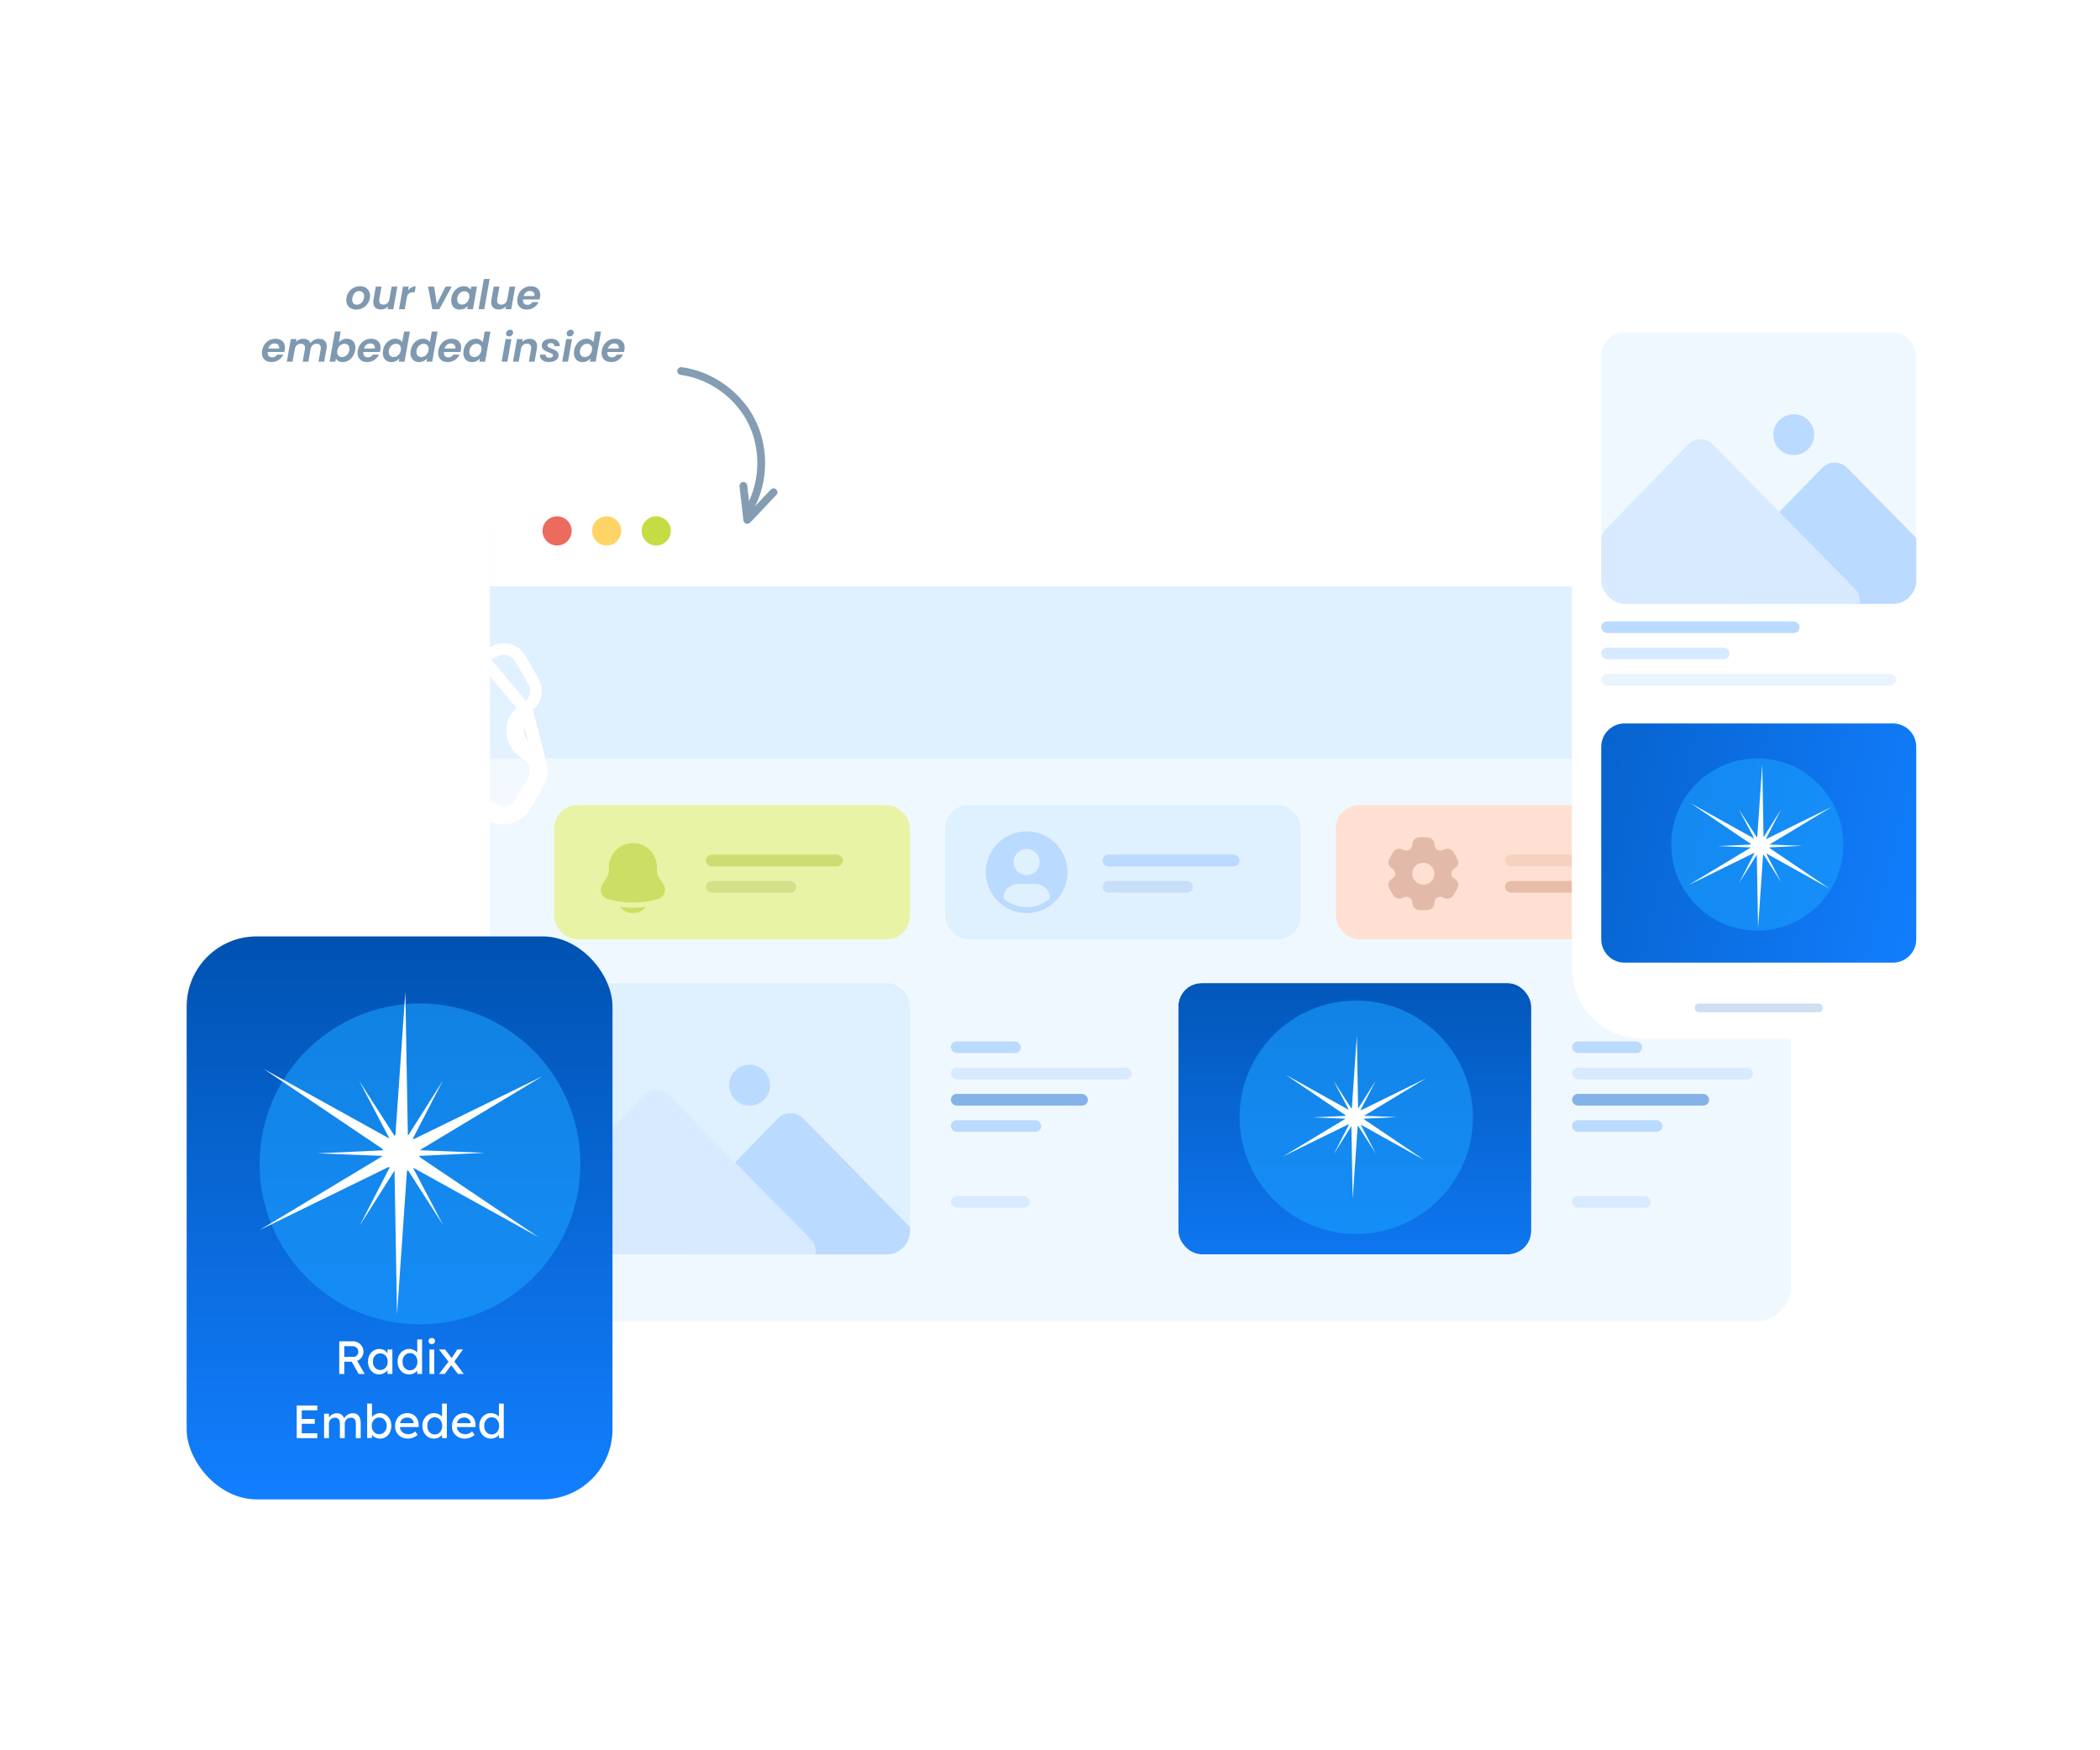 <svg width="720" height="600" viewBox="0 0 720 600" fill="none" xmlns="http://www.w3.org/2000/svg">
<g filter="url(#filter0_d_775_5048)">
<rect x="168" y="163" width="446" height="286" rx="12" fill="#F0F8FF"/>
</g>
<g clip-path="url(#clip0_775_5048)">
<path d="M186 331C186 326.582 189.582 323 194 323H361C365.418 323 369 326.582 369 331V448C369 452.418 365.418 456 361 456H194C189.582 456 186 452.418 186 448V331Z" fill="#DFF0FF"/>
<path d="M266.725 383.401L238.531 412.424C237.542 413.442 236.946 414.777 236.849 416.192L235.442 436.587C235.203 440.055 237.952 443 241.428 443H319.674C324.997 443 327.684 436.584 323.95 432.791L275.304 383.373C272.943 380.974 269.07 380.986 266.725 383.401Z" fill="#BADAFF"/>
<path d="M220.725 375.401L192.531 404.424C191.542 405.442 190.946 406.777 190.849 408.192L189.442 428.587C189.203 432.055 191.952 435 195.428 435H273.674C278.997 435 281.684 428.584 277.95 424.791L229.304 375.373C226.943 372.974 223.07 372.986 220.725 375.401Z" fill="#D8EAFF"/>
<circle cx="257" cy="372" r="7" fill="#BADAFF"/>
</g>
<g clip-path="url(#clip1_775_5048)">
<g filter="url(#filter1_d_775_5048)">
<path d="M399 347C399 333.745 409.745 323 423 323H558C571.255 323 582 333.745 582 347V432C582 445.255 571.255 456 558 456H423C409.745 456 399 445.255 399 432V347Z" fill="url(#paint0_linear_775_5048)"/>
</g>
<g opacity="0.6" filter="url(#filter2_f_775_5048)">
<circle cx="465" cy="383" r="40" fill="#1A9FFF"/>
</g>
<g clip-path="url(#clip2_775_5048)">
<path d="M467.859 382.39L488.985 369.624L466.82 380.505C466.694 380.548 466.561 380.563 466.429 380.548C466.297 380.534 466.17 380.49 466.057 380.42C465.943 380.351 465.847 380.257 465.774 380.145C465.701 380.034 465.654 379.908 465.635 379.776L465.206 355L463.501 379.72C463.477 379.851 463.424 379.976 463.345 380.084C463.267 380.192 463.166 380.281 463.049 380.345C462.932 380.409 462.803 380.446 462.67 380.454C462.537 380.461 462.404 380.439 462.281 380.389L440.701 368.378L461.166 382.217C461.267 382.305 461.347 382.413 461.4 382.535C461.454 382.657 461.48 382.789 461.477 382.922C461.473 383.055 461.44 383.186 461.381 383.305C461.321 383.424 461.236 383.528 461.131 383.61L439.985 396.376L462.15 385.495C462.275 385.451 462.409 385.435 462.541 385.45C462.674 385.464 462.801 385.508 462.915 385.577C463.028 385.647 463.125 385.741 463.197 385.853C463.27 385.965 463.317 386.092 463.335 386.224L463.769 411L465.468 386.28C465.494 386.149 465.547 386.025 465.626 385.918C465.704 385.81 465.806 385.722 465.922 385.658C466.039 385.595 466.168 385.558 466.301 385.551C466.433 385.544 466.566 385.566 466.689 385.616L488.269 397.627L467.803 383.783C467.703 383.694 467.624 383.585 467.572 383.462C467.519 383.339 467.495 383.206 467.5 383.073C467.505 382.939 467.54 382.809 467.602 382.69C467.664 382.572 467.752 382.469 467.859 382.39Z" fill="white"/>
<path d="M466.179 383.55L478.954 382.957L466.179 382.45C466.111 382.44 466.045 382.414 465.988 382.375C465.931 382.336 465.883 382.284 465.848 382.224C465.813 382.163 465.792 382.096 465.787 382.027C465.781 381.957 465.791 381.887 465.816 381.822L471.692 370.415L464.858 381.27C464.815 381.324 464.76 381.368 464.697 381.397C464.635 381.427 464.567 381.443 464.497 381.443C464.428 381.443 464.36 381.427 464.298 381.397C464.235 381.368 464.18 381.324 464.137 381.27L457.212 370.45L463.158 381.822C463.182 381.887 463.192 381.956 463.186 382.025C463.181 382.094 463.16 382.161 463.126 382.221C463.092 382.28 463.045 382.332 462.989 382.372C462.932 382.412 462.868 382.438 462.8 382.45L450.026 383.048L462.805 383.555C462.874 383.566 462.938 383.592 462.995 383.632C463.052 383.671 463.099 383.723 463.133 383.783C463.168 383.843 463.188 383.91 463.193 383.98C463.199 384.049 463.188 384.118 463.163 384.183L457.313 395.596L464.147 384.74C464.191 384.687 464.246 384.644 464.308 384.615C464.371 384.585 464.439 384.57 464.508 384.57C464.576 384.57 464.644 384.585 464.707 384.615C464.769 384.644 464.824 384.687 464.868 384.74L471.767 395.56L465.821 384.188C465.795 384.123 465.785 384.052 465.789 383.982C465.794 383.912 465.814 383.844 465.849 383.783C465.883 383.722 465.93 383.669 465.988 383.629C466.045 383.588 466.11 383.561 466.179 383.55Z" fill="white"/>
</g>
</g>
<path d="M168 175C168 168.373 173.373 163 180 163H603C609.627 163 615 168.373 615 175V201H168V175Z" fill="white"/>
<rect x="324" y="276" width="122" height="46" rx="8" fill="#DFF0FF"/>
<path d="M362.749 307.932C364.185 306.204 365.184 304.156 365.661 301.96C366.138 299.765 366.079 297.487 365.49 295.319C364.9 293.151 363.797 291.156 362.274 289.505C360.75 287.853 358.852 286.593 356.738 285.83C354.625 285.068 352.359 284.826 350.132 285.124C347.905 285.422 345.783 286.253 343.945 287.545C342.107 288.837 340.607 290.553 339.572 292.547C338.537 294.541 337.998 296.755 338 299.002C338.001 302.268 339.152 305.43 341.251 307.932L341.231 307.949C341.301 308.033 341.381 308.105 341.453 308.188C341.543 308.291 341.64 308.388 341.733 308.488C342.013 308.792 342.301 309.084 342.603 309.358C342.695 309.442 342.79 309.52 342.883 309.6C343.203 309.876 343.532 310.138 343.873 310.382C343.917 310.412 343.957 310.451 344.001 310.482V310.47C346.343 312.118 349.137 313.003 352.001 313.003C354.865 313.003 357.659 312.118 360.001 310.47V310.482C360.045 310.451 360.084 310.412 360.129 310.382C360.469 310.137 360.799 309.876 361.119 309.6C361.212 309.52 361.307 309.441 361.399 309.358C361.701 309.083 361.989 308.792 362.269 308.488C362.362 308.388 362.458 308.291 362.549 308.188C362.62 308.105 362.701 308.033 362.771 307.948L362.749 307.932ZM352 291.002C352.89 291.002 353.76 291.266 354.5 291.761C355.24 292.255 355.817 292.958 356.157 293.78C356.498 294.602 356.587 295.507 356.414 296.38C356.24 297.253 355.811 298.055 355.182 298.684C354.553 299.314 353.751 299.742 352.878 299.916C352.005 300.089 351.1 300 350.278 299.66C349.456 299.319 348.753 298.742 348.258 298.002C347.764 297.262 347.5 296.392 347.5 295.502C347.5 294.309 347.974 293.164 348.818 292.32C349.662 291.476 350.807 291.002 352 291.002ZM344.007 307.932C344.024 306.619 344.558 305.366 345.492 304.443C346.427 303.521 347.687 303.003 349 303.002H355C356.313 303.003 357.573 303.521 358.508 304.443C359.442 305.366 359.976 306.619 359.993 307.932C357.8 309.909 354.952 311.002 352 311.002C349.048 311.002 346.2 309.909 344.007 307.932Z" fill="#BADAFF"/>
<rect x="378" y="302" width="31" height="4" rx="2" fill="#C8DEF9"/>
<rect x="378" y="293" width="47" height="4" rx="2" fill="#BADAFF"/>
<rect x="458" y="276" width="122" height="46" rx="8" fill="#FFE0D2"/>
<rect x="516" y="302" width="31" height="4" rx="2" fill="#E7BDAA"/>
<rect x="516" y="293" width="47" height="4" rx="2" fill="#F5D1C0"/>
<path fill-rule="evenodd" clip-rule="evenodd" d="M490.247 287.19C489.78 287 489.186 287 488 287C486.814 287 486.222 287 485.753 287.19C485.131 287.443 484.636 287.93 484.376 288.544C484.257 288.822 484.212 289.149 484.193 289.622C484.185 289.966 484.088 290.301 483.912 290.597C483.736 290.893 483.487 291.14 483.188 291.314C482.883 291.481 482.54 291.57 482.192 291.572C481.843 291.574 481.5 291.488 481.193 291.324C480.766 291.101 480.457 290.979 480.151 290.939C479.482 290.852 478.806 291.03 478.269 291.434C477.867 291.736 477.57 292.241 476.978 293.25C476.384 294.259 476.089 294.762 476.022 295.256C475.933 295.914 476.115 296.579 476.527 297.105C476.714 297.345 476.978 297.546 477.386 297.799C477.989 298.17 478.375 298.802 478.375 299.5C478.375 300.198 477.989 300.83 477.387 301.2C476.978 301.454 476.714 301.655 476.526 301.895C476.323 302.155 476.173 302.452 476.087 302.769C476 303.087 475.978 303.418 476.022 303.744C476.089 304.236 476.384 304.741 476.978 305.75C477.572 306.759 477.867 307.262 478.269 307.566C478.805 307.97 479.482 308.148 480.151 308.061C480.457 308.021 480.766 307.899 481.193 307.676C481.5 307.511 481.843 307.426 482.192 307.428C482.541 307.429 482.884 307.518 483.189 307.686C483.803 308.036 484.166 308.68 484.193 309.378C484.212 309.853 484.257 310.177 484.376 310.456C484.634 311.069 485.129 311.556 485.753 311.81C486.22 312 486.814 312 488 312C489.186 312 489.78 312 490.247 311.81C490.869 311.557 491.365 311.07 491.624 310.456C491.743 310.177 491.788 309.853 491.807 309.378C491.832 308.68 492.197 308.035 492.813 307.686C493.117 307.519 493.46 307.43 493.809 307.428C494.157 307.426 494.501 307.512 494.807 307.676C495.234 307.899 495.543 308.021 495.849 308.061C496.519 308.149 497.196 307.97 497.731 307.566C498.133 307.264 498.43 306.759 499.022 305.75C499.616 304.741 499.911 304.238 499.978 303.744C500.022 303.418 499.999 303.087 499.913 302.769C499.826 302.452 499.676 302.155 499.473 301.895C499.286 301.655 499.022 301.454 498.614 301.201C498.012 300.83 497.625 300.198 497.625 299.5C497.625 298.802 498.012 298.17 498.613 297.8C499.022 297.546 499.286 297.345 499.474 297.105C499.678 296.845 499.827 296.548 499.913 296.231C500 295.913 500.022 295.582 499.978 295.256C499.911 294.764 499.616 294.259 499.022 293.25C498.428 292.241 498.133 291.737 497.731 291.434C497.194 291.03 496.518 290.852 495.849 290.939C495.543 290.979 495.234 291.101 494.807 291.324C494.5 291.489 494.157 291.574 493.808 291.572C493.459 291.571 493.116 291.482 492.811 291.314C492.512 291.14 492.263 290.893 492.088 290.597C491.912 290.301 491.815 289.966 491.807 289.622C491.788 289.148 491.743 288.822 491.624 288.544C491.496 288.24 491.308 287.964 491.072 287.731C490.835 287.499 490.555 287.315 490.247 287.19ZM488 303.25C490.109 303.25 491.818 301.571 491.818 299.5C491.818 297.429 490.108 295.75 488 295.75C485.891 295.75 484.182 297.429 484.182 299.5C484.182 301.571 485.892 303.25 488 303.25Z" fill="#E3BAA9"/>
<rect x="190" y="276" width="122" height="46" rx="8" fill="#E8F3A5"/>
<rect x="242" y="302" width="31" height="4" rx="2" fill="#D5E18A"/>
<rect x="242" y="293" width="47" height="4" rx="2" fill="#CEDD73"/>
<path d="M212.541 310.89C213.073 311.551 213.751 312.084 214.523 312.449C215.296 312.815 216.143 313.003 217 313C217.857 313.003 218.704 312.815 219.477 312.449C220.249 312.084 220.927 311.551 221.459 310.89C218.5 311.284 215.5 311.284 212.541 310.89ZM225.25 297.4V298.245C225.25 299.259 225.543 300.25 226.096 301.094L227.45 303.161C228.686 305.05 227.742 307.617 225.592 308.213C219.975 309.776 214.025 309.776 208.408 308.213C206.258 307.617 205.314 305.05 206.55 303.161L207.904 301.094C208.459 300.243 208.753 299.254 208.751 298.245V297.4C208.751 292.761 212.445 289 217 289C221.555 289 225.25 292.761 225.25 297.4Z" fill="#CDDE64"/>
<circle cx="191" cy="182" r="5" fill="#ED6A5E"/>
<circle cx="208" cy="182" r="5" fill="#FFD466"/>
<circle cx="225" cy="182" r="5" fill="#C6DB44"/>
<rect x="168" y="201" width="438" height="59" fill="#DFF0FF"/>
<g filter="url(#filter3_d_775_5048)">
<path fill-rule="evenodd" clip-rule="evenodd" d="M576.381 95.5C574.781 92.14 571.391 90 567.67 90H560.308C548.54 90 539 99.54 539 111.308V328C539 341.255 549.745 352 563 352H643C656.255 352 667 341.255 667 328V111.921C667 99.814 657.186 90 645.079 90H637.33C633.609 90 630.219 92.14 628.619 95.5C627.019 98.86 623.63 101 619.908 101H585.092C581.37 101 577.981 98.86 576.381 95.5Z" fill="white"/>
</g>
<g filter="url(#filter4_d_775_5048)">
<path fill-rule="evenodd" clip-rule="evenodd" d="M576.381 95.5C574.781 92.14 571.391 90 567.67 90H560.308C548.54 90 539 99.54 539 111.308V328C539 341.255 549.745 352 563 352H643C656.255 352 667 341.255 667 328V111.921C667 99.814 657.186 90 645.079 90H637.33C633.609 90 630.219 92.14 628.619 95.5C627.019 98.86 623.63 101 619.908 101H585.092C581.37 101 577.981 98.86 576.381 95.5Z" fill="white"/>
</g>
<g filter="url(#filter5_d_775_5048)">
<rect x="64" y="321" width="146" height="193" rx="24" fill="url(#paint1_linear_775_5048)"/>
</g>
<g opacity="0.6" filter="url(#filter6_f_775_5048)">
<circle cx="144" cy="399" r="55" fill="#1A9FFF"/>
</g>
<g clip-path="url(#clip3_775_5048)">
<path d="M144.24 394.07L186.13 368.87L142.18 390.35C141.931 390.435 141.666 390.464 141.405 390.435C141.143 390.406 140.891 390.32 140.667 390.182C140.442 390.045 140.251 389.859 140.107 389.639C139.962 389.42 139.868 389.171 139.83 388.91L138.98 340L135.6 388.8C135.551 389.059 135.446 389.304 135.291 389.518C135.135 389.731 134.935 389.908 134.703 390.034C134.472 390.16 134.215 390.233 133.951 390.248C133.688 390.263 133.425 390.219 133.18 390.12L90.39 366.41L130.97 393.73C131.169 393.902 131.328 394.116 131.434 394.357C131.54 394.597 131.592 394.859 131.585 395.122C131.578 395.385 131.514 395.643 131.395 395.878C131.277 396.113 131.108 396.318 130.9 396.48L88.97 421.68L132.92 400.2C133.169 400.113 133.434 400.083 133.697 400.111C133.959 400.139 134.212 400.225 134.437 400.363C134.661 400.501 134.853 400.687 134.997 400.908C135.141 401.129 135.235 401.379 135.27 401.64L136.13 450.55L139.5 401.75C139.55 401.492 139.657 401.248 139.813 401.035C139.968 400.823 140.169 400.648 140.4 400.523C140.632 400.397 140.888 400.325 141.151 400.311C141.414 400.296 141.677 400.341 141.92 400.44L184.71 424.15L144.13 396.82C143.932 396.646 143.775 396.43 143.671 396.187C143.567 395.945 143.518 395.682 143.529 395.419C143.54 395.155 143.609 394.897 143.732 394.664C143.855 394.431 144.029 394.228 144.24 394.07Z" fill="white"/>
<path d="M140.91 396.36L166.24 395.19L140.91 394.19C140.774 394.169 140.644 394.118 140.531 394.041C140.417 393.963 140.322 393.861 140.253 393.742C140.184 393.623 140.142 393.49 140.131 393.353C140.12 393.216 140.14 393.078 140.19 392.95L151.84 370.43L138.29 391.86C138.204 391.966 138.095 392.052 137.971 392.111C137.847 392.17 137.712 392.201 137.575 392.201C137.438 392.201 137.303 392.17 137.179 392.111C137.055 392.052 136.946 391.966 136.86 391.86L123.13 370.5L134.92 392.95C134.967 393.078 134.986 393.214 134.975 393.35C134.964 393.486 134.923 393.618 134.855 393.736C134.788 393.855 134.695 393.957 134.583 394.035C134.472 394.113 134.344 394.166 134.21 394.19L108.88 395.37L134.22 396.37C134.355 396.392 134.484 396.444 134.596 396.522C134.709 396.6 134.802 396.702 134.87 396.821C134.938 396.94 134.979 397.072 134.989 397.209C135 397.345 134.979 397.482 134.93 397.61L123.33 420.14L136.88 398.71C136.967 398.605 137.076 398.521 137.2 398.463C137.324 398.405 137.458 398.375 137.595 398.375C137.731 398.375 137.866 398.405 137.99 398.463C138.113 398.521 138.223 398.605 138.31 398.71L151.99 420.07L140.2 397.62C140.149 397.491 140.127 397.352 140.136 397.214C140.146 397.076 140.186 396.941 140.254 396.82C140.322 396.7 140.416 396.596 140.53 396.516C140.643 396.436 140.773 396.383 140.91 396.36Z" fill="white"/>
</g>
<path d="M116.31 471V459.8H121.078C121.718 459.8 122.305 459.96 122.838 460.28C123.382 460.589 123.814 461.016 124.134 461.56C124.454 462.093 124.614 462.696 124.614 463.368C124.614 463.976 124.454 464.541 124.134 465.064C123.814 465.587 123.388 466.008 122.854 466.328C122.321 466.637 121.729 466.792 121.078 466.792H118.038V471H116.31ZM122.966 471L120.118 465.944L121.894 465.544L125.062 471.016L122.966 471ZM118.038 465.128H121.238C121.548 465.128 121.825 465.053 122.07 464.904C122.316 464.744 122.508 464.531 122.646 464.264C122.785 463.987 122.854 463.683 122.854 463.352C122.854 462.979 122.764 462.653 122.582 462.376C122.412 462.088 122.166 461.864 121.846 461.704C121.537 461.544 121.185 461.464 120.79 461.464H118.038V465.128ZM129.939 471.16C129.245 471.16 128.611 470.968 128.035 470.584C127.469 470.2 127.016 469.677 126.675 469.016C126.333 468.355 126.163 467.608 126.163 466.776C126.163 465.933 126.333 465.187 126.675 464.536C127.027 463.875 127.496 463.357 128.083 462.984C128.68 462.611 129.347 462.424 130.083 462.424C130.52 462.424 130.92 462.488 131.283 462.616C131.645 462.744 131.96 462.925 132.227 463.16C132.504 463.384 132.728 463.645 132.899 463.944C133.08 464.243 133.192 464.563 133.235 464.904L132.867 464.776V462.6H134.531V471H132.867V469L133.251 468.888C133.187 469.176 133.053 469.459 132.851 469.736C132.659 470.003 132.408 470.243 132.099 470.456C131.8 470.669 131.464 470.84 131.091 470.968C130.728 471.096 130.344 471.16 129.939 471.16ZM130.371 469.64C130.872 469.64 131.315 469.517 131.699 469.272C132.083 469.027 132.381 468.691 132.595 468.264C132.819 467.827 132.931 467.331 132.931 466.776C132.931 466.232 132.819 465.747 132.595 465.32C132.381 464.893 132.083 464.557 131.699 464.312C131.315 464.067 130.872 463.944 130.371 463.944C129.88 463.944 129.443 464.067 129.059 464.312C128.685 464.557 128.387 464.893 128.163 465.32C127.949 465.747 127.843 466.232 127.843 466.776C127.843 467.331 127.949 467.827 128.163 468.264C128.387 468.691 128.685 469.027 129.059 469.272C129.443 469.517 129.88 469.64 130.371 469.64ZM140.336 471.16C139.568 471.16 138.88 470.973 138.272 470.6C137.674 470.216 137.2 469.699 136.848 469.048C136.496 468.387 136.32 467.635 136.32 466.792C136.32 465.949 136.49 465.203 136.832 464.552C137.184 463.891 137.658 463.373 138.256 463C138.853 462.616 139.53 462.424 140.288 462.424C140.704 462.424 141.104 462.493 141.488 462.632C141.882 462.76 142.234 462.941 142.544 463.176C142.853 463.4 143.093 463.651 143.264 463.928C143.445 464.195 143.536 464.467 143.536 464.744L143.056 464.776V459.16H144.704V471H143.056V469H143.376C143.376 469.256 143.29 469.512 143.12 469.768C142.949 470.013 142.72 470.243 142.432 470.456C142.154 470.669 141.829 470.84 141.456 470.968C141.093 471.096 140.72 471.16 140.336 471.16ZM140.56 469.736C141.061 469.736 141.504 469.608 141.888 469.352C142.272 469.096 142.57 468.749 142.784 468.312C143.008 467.864 143.12 467.357 143.12 466.792C143.12 466.227 143.008 465.725 142.784 465.288C142.57 464.84 142.272 464.488 141.888 464.232C141.504 463.976 141.061 463.848 140.56 463.848C140.058 463.848 139.616 463.976 139.232 464.232C138.848 464.488 138.544 464.84 138.32 465.288C138.106 465.725 138 466.227 138 466.792C138 467.357 138.106 467.864 138.32 468.312C138.544 468.749 138.848 469.096 139.232 469.352C139.616 469.608 140.058 469.736 140.56 469.736ZM147.244 471V462.6H148.892V471H147.244ZM148.044 460.744C147.692 460.744 147.42 460.653 147.228 460.472C147.036 460.291 146.94 460.035 146.94 459.704C146.94 459.395 147.036 459.144 147.228 458.952C147.431 458.76 147.703 458.664 148.044 458.664C148.396 458.664 148.668 458.755 148.86 458.936C149.052 459.117 149.148 459.373 149.148 459.704C149.148 460.013 149.047 460.264 148.844 460.456C148.652 460.648 148.386 460.744 148.044 460.744ZM157.009 471L154.289 467.464L154.049 467.16L150.513 462.6H152.593L155.265 466.088L155.537 466.44L159.025 471H157.009ZM150.529 471L153.841 466.68L154.817 467.848L152.481 471H150.529ZM155.633 466.936L154.721 465.784L156.785 462.6H158.737L155.633 466.936ZM101.732 493V481.8H108.788V483.464H103.46V491.336H108.788V493H101.732ZM102.516 488.088V486.424H107.908V488.088H102.516ZM111.112 493V484.6H112.776V486.392L112.472 486.584C112.558 486.307 112.691 486.04 112.872 485.784C113.064 485.528 113.294 485.304 113.56 485.112C113.838 484.909 114.131 484.749 114.44 484.632C114.76 484.515 115.086 484.456 115.416 484.456C115.896 484.456 116.318 484.536 116.68 484.696C117.043 484.856 117.342 485.096 117.576 485.416C117.811 485.736 117.982 486.136 118.088 486.616L117.832 486.552L117.944 486.28C118.062 486.035 118.222 485.805 118.424 485.592C118.638 485.368 118.878 485.171 119.144 485C119.411 484.829 119.694 484.696 119.992 484.6C120.291 484.504 120.584 484.456 120.872 484.456C121.502 484.456 122.019 484.584 122.424 484.84C122.84 485.096 123.15 485.485 123.352 486.008C123.566 486.531 123.672 487.181 123.672 487.96V493H122.008V488.056C122.008 487.576 121.944 487.187 121.816 486.888C121.699 486.579 121.518 486.349 121.272 486.2C121.027 486.051 120.712 485.976 120.328 485.976C120.03 485.976 119.747 486.029 119.48 486.136C119.224 486.232 119 486.371 118.808 486.552C118.616 486.733 118.467 486.947 118.36 487.192C118.254 487.427 118.2 487.688 118.2 487.976V493H116.536V488.024C116.536 487.587 116.472 487.219 116.344 486.92C116.216 486.611 116.03 486.376 115.784 486.216C115.539 486.056 115.24 485.976 114.888 485.976C114.59 485.976 114.312 486.029 114.056 486.136C113.8 486.232 113.576 486.371 113.384 486.552C113.192 486.723 113.043 486.931 112.936 487.176C112.83 487.411 112.776 487.667 112.776 487.944V493H111.112ZM130.295 493.16C129.932 493.16 129.569 493.101 129.207 492.984C128.855 492.867 128.529 492.712 128.231 492.52C127.943 492.317 127.697 492.099 127.495 491.864C127.303 491.619 127.175 491.373 127.111 491.128L127.527 490.904V492.952H125.879V481.16H127.527V486.52L127.271 486.376C127.324 486.131 127.441 485.896 127.623 485.672C127.804 485.437 128.033 485.229 128.311 485.048C128.599 484.856 128.908 484.707 129.239 484.6C129.569 484.483 129.905 484.424 130.247 484.424C131.004 484.424 131.676 484.611 132.263 484.984C132.849 485.357 133.313 485.875 133.655 486.536C133.996 487.187 134.167 487.933 134.167 488.776C134.167 489.619 133.996 490.371 133.655 491.032C133.324 491.693 132.865 492.216 132.279 492.6C131.692 492.973 131.031 493.16 130.295 493.16ZM130.023 491.656C130.513 491.656 130.951 491.533 131.335 491.288C131.719 491.032 132.023 490.691 132.247 490.264C132.471 489.827 132.583 489.331 132.583 488.776C132.583 488.232 132.471 487.747 132.247 487.32C132.033 486.883 131.735 486.541 131.351 486.296C130.967 486.051 130.524 485.928 130.023 485.928C129.521 485.928 129.079 486.051 128.695 486.296C128.311 486.541 128.007 486.883 127.783 487.32C127.559 487.747 127.447 488.232 127.447 488.776C127.447 489.331 127.559 489.827 127.783 490.264C128.007 490.691 128.311 491.032 128.695 491.288C129.079 491.533 129.521 491.656 130.023 491.656ZM139.877 493.16C139.013 493.16 138.245 492.979 137.573 492.616C136.911 492.243 136.389 491.736 136.005 491.096C135.631 490.456 135.445 489.72 135.445 488.888C135.445 488.227 135.551 487.624 135.765 487.08C135.978 486.536 136.271 486.067 136.645 485.672C137.029 485.267 137.482 484.957 138.005 484.744C138.538 484.52 139.114 484.408 139.733 484.408C140.277 484.408 140.783 484.515 141.253 484.728C141.722 484.931 142.127 485.213 142.469 485.576C142.821 485.939 143.087 486.371 143.269 486.872C143.461 487.363 143.551 487.901 143.541 488.488L143.525 489.192H136.661L136.293 487.88H142.101L141.861 488.152V487.768C141.829 487.416 141.711 487.101 141.509 486.824C141.306 486.547 141.05 486.328 140.741 486.168C140.431 486.008 140.095 485.928 139.733 485.928C139.157 485.928 138.671 486.04 138.277 486.264C137.882 486.477 137.583 486.797 137.381 487.224C137.178 487.64 137.077 488.157 137.077 488.776C137.077 489.363 137.199 489.875 137.445 490.312C137.69 490.739 138.037 491.069 138.485 491.304C138.933 491.539 139.45 491.656 140.037 491.656C140.453 491.656 140.837 491.587 141.189 491.448C141.551 491.309 141.941 491.059 142.357 490.696L143.189 491.864C142.933 492.12 142.618 492.344 142.245 492.536C141.882 492.728 141.493 492.883 141.077 493C140.671 493.107 140.271 493.16 139.877 493.16ZM148.836 493.16C148.068 493.16 147.38 492.973 146.772 492.6C146.174 492.216 145.7 491.699 145.348 491.048C144.996 490.387 144.82 489.635 144.82 488.792C144.82 487.949 144.99 487.203 145.332 486.552C145.684 485.891 146.158 485.373 146.756 485C147.353 484.616 148.03 484.424 148.788 484.424C149.204 484.424 149.604 484.493 149.988 484.632C150.382 484.76 150.734 484.941 151.044 485.176C151.353 485.4 151.593 485.651 151.764 485.928C151.945 486.195 152.036 486.467 152.036 486.744L151.556 486.776V481.16H153.204V493H151.556V491H151.876C151.876 491.256 151.79 491.512 151.62 491.768C151.449 492.013 151.22 492.243 150.932 492.456C150.654 492.669 150.329 492.84 149.956 492.968C149.593 493.096 149.22 493.16 148.836 493.16ZM149.06 491.736C149.561 491.736 150.004 491.608 150.388 491.352C150.772 491.096 151.07 490.749 151.284 490.312C151.508 489.864 151.62 489.357 151.62 488.792C151.62 488.227 151.508 487.725 151.284 487.288C151.07 486.84 150.772 486.488 150.388 486.232C150.004 485.976 149.561 485.848 149.06 485.848C148.558 485.848 148.116 485.976 147.732 486.232C147.348 486.488 147.044 486.84 146.82 487.288C146.606 487.725 146.5 488.227 146.5 488.792C146.5 489.357 146.606 489.864 146.82 490.312C147.044 490.749 147.348 491.096 147.732 491.352C148.116 491.608 148.558 491.736 149.06 491.736ZM159.392 493.16C158.528 493.16 157.76 492.979 157.088 492.616C156.427 492.243 155.904 491.736 155.52 491.096C155.147 490.456 154.96 489.72 154.96 488.888C154.96 488.227 155.067 487.624 155.28 487.08C155.494 486.536 155.787 486.067 156.16 485.672C156.544 485.267 156.998 484.957 157.52 484.744C158.054 484.52 158.63 484.408 159.248 484.408C159.792 484.408 160.299 484.515 160.768 484.728C161.238 484.931 161.643 485.213 161.984 485.576C162.336 485.939 162.603 486.371 162.784 486.872C162.976 487.363 163.067 487.901 163.056 488.488L163.04 489.192H156.176L155.808 487.88H161.616L161.376 488.152V487.768C161.344 487.416 161.227 487.101 161.024 486.824C160.822 486.547 160.566 486.328 160.256 486.168C159.947 486.008 159.611 485.928 159.248 485.928C158.672 485.928 158.187 486.04 157.792 486.264C157.398 486.477 157.099 486.797 156.896 487.224C156.694 487.64 156.592 488.157 156.592 488.776C156.592 489.363 156.715 489.875 156.96 490.312C157.206 490.739 157.552 491.069 158 491.304C158.448 491.539 158.966 491.656 159.552 491.656C159.968 491.656 160.352 491.587 160.704 491.448C161.067 491.309 161.456 491.059 161.872 490.696L162.704 491.864C162.448 492.12 162.134 492.344 161.76 492.536C161.398 492.728 161.008 492.883 160.592 493C160.187 493.107 159.787 493.16 159.392 493.16ZM168.351 493.16C167.583 493.16 166.895 492.973 166.287 492.6C165.69 492.216 165.215 491.699 164.863 491.048C164.511 490.387 164.335 489.635 164.335 488.792C164.335 487.949 164.506 487.203 164.847 486.552C165.199 485.891 165.674 485.373 166.271 485C166.869 484.616 167.546 484.424 168.303 484.424C168.719 484.424 169.119 484.493 169.503 484.632C169.898 484.76 170.25 484.941 170.559 485.176C170.869 485.4 171.109 485.651 171.279 485.928C171.461 486.195 171.551 486.467 171.551 486.744L171.071 486.776V481.16H172.719V493H171.071V491H171.391C171.391 491.256 171.306 491.512 171.135 491.768C170.965 492.013 170.735 492.243 170.447 492.456C170.17 492.669 169.845 492.84 169.471 492.968C169.109 493.096 168.735 493.16 168.351 493.16ZM168.575 491.736C169.077 491.736 169.519 491.608 169.903 491.352C170.287 491.096 170.586 490.749 170.799 490.312C171.023 489.864 171.135 489.357 171.135 488.792C171.135 488.227 171.023 487.725 170.799 487.288C170.586 486.84 170.287 486.488 169.903 486.232C169.519 485.976 169.077 485.848 168.575 485.848C168.074 485.848 167.631 485.976 167.247 486.232C166.863 486.488 166.559 486.84 166.335 487.288C166.122 487.725 166.015 488.227 166.015 488.792C166.015 489.357 166.122 489.864 166.335 490.312C166.559 490.749 166.863 491.096 167.247 491.352C167.631 491.608 168.074 491.736 168.575 491.736Z" fill="white"/>
<g clip-path="url(#clip4_775_5048)">
<path d="M549 110C549 105.582 552.582 102 557 102H649C653.418 102 657 105.582 657 110V199C657 203.418 653.418 207 649 207H557C552.582 207 549 203.418 549 199V110Z" fill="#F0F8FF"/>
<path d="M624.725 160.401L596.531 189.424C595.542 190.442 594.946 191.777 594.849 193.192L593.442 213.587C593.203 217.055 595.952 220 599.428 220H677.674C682.997 220 685.684 213.584 681.95 209.791L633.304 160.373C630.943 157.974 627.07 157.986 624.725 160.401Z" fill="#BADAFF"/>
<path d="M578.725 152.401L550.531 181.424C549.542 182.442 548.946 183.777 548.849 185.192L547.442 205.587C547.203 209.055 549.952 212 553.428 212H631.674C636.997 212 639.684 205.584 635.95 201.791L587.304 152.373C584.943 149.974 581.07 149.986 578.725 152.401Z" fill="#D8EAFF"/>
<circle cx="615" cy="149" r="7" fill="#BADAFF"/>
</g>
<path d="M549 256C549 251.582 552.582 248 557 248H649C653.418 248 657 251.582 657 256V322C657 326.418 653.418 330 649 330H557C552.582 330 549 326.418 549 322V256Z" fill="url(#paint2_linear_775_5048)"/>
<g opacity="0.6" filter="url(#filter7_f_775_5048)">
<circle cx="602.5" cy="289.5" r="29.5" fill="#1A9FFF"/>
</g>
<g clip-path="url(#clip5_775_5048)">
<path d="M606.859 289.39L627.985 276.624L605.82 287.505C605.695 287.548 605.561 287.563 605.429 287.548C605.297 287.534 605.17 287.49 605.057 287.42C604.944 287.351 604.847 287.257 604.775 287.145C604.702 287.034 604.654 286.908 604.635 286.776L604.207 262L602.502 286.72C602.477 286.851 602.424 286.976 602.346 287.084C602.268 287.192 602.166 287.281 602.05 287.345C601.933 287.409 601.803 287.446 601.67 287.454C601.538 287.461 601.405 287.439 601.281 287.389L579.701 275.378L600.167 289.217C600.267 289.305 600.347 289.413 600.401 289.535C600.454 289.657 600.48 289.789 600.477 289.922C600.474 290.055 600.441 290.186 600.381 290.305C600.321 290.424 600.236 290.528 600.132 290.61L578.985 303.376L601.15 292.495C601.276 292.451 601.41 292.435 601.542 292.45C601.674 292.464 601.802 292.508 601.915 292.577C602.028 292.647 602.125 292.741 602.198 292.853C602.27 292.965 602.318 293.092 602.336 293.224L602.769 318L604.469 293.28C604.494 293.149 604.548 293.025 604.626 292.918C604.705 292.81 604.806 292.722 604.923 292.658C605.04 292.595 605.169 292.558 605.301 292.551C605.434 292.544 605.566 292.566 605.689 292.616L627.269 304.627L606.804 290.783C606.704 290.694 606.625 290.585 606.572 290.462C606.52 290.339 606.495 290.206 606.501 290.073C606.506 289.939 606.541 289.809 606.603 289.69C606.665 289.572 606.753 289.469 606.859 289.39Z" fill="white"/>
<path d="M605.18 290.55L617.954 289.957L605.18 289.45C605.111 289.44 605.046 289.414 604.989 289.375C604.931 289.336 604.883 289.284 604.848 289.224C604.814 289.163 604.793 289.096 604.787 289.027C604.782 288.957 604.792 288.887 604.817 288.822L610.692 277.415L603.859 288.27C603.815 288.324 603.76 288.368 603.698 288.397C603.635 288.427 603.567 288.443 603.498 288.443C603.429 288.443 603.361 288.427 603.298 288.397C603.236 288.368 603.181 288.324 603.137 288.27L596.213 277.45L602.159 288.822C602.183 288.887 602.192 288.956 602.187 289.025C602.181 289.094 602.161 289.161 602.126 289.221C602.092 289.28 602.045 289.332 601.989 289.372C601.933 289.412 601.869 289.438 601.801 289.45L589.026 290.048L601.806 290.555C601.874 290.566 601.939 290.592 601.996 290.632C602.052 290.671 602.1 290.723 602.134 290.783C602.168 290.843 602.189 290.91 602.194 290.98C602.199 291.049 602.189 291.118 602.164 291.183L596.314 302.596L603.147 291.74C603.191 291.687 603.247 291.644 603.309 291.615C603.371 291.585 603.439 291.57 603.508 291.57C603.577 291.57 603.645 291.585 603.707 291.615C603.769 291.644 603.825 291.687 603.869 291.74L610.768 302.56L604.822 291.188C604.796 291.123 604.785 291.052 604.79 290.982C604.795 290.912 604.815 290.844 604.849 290.783C604.883 290.722 604.931 290.669 604.988 290.629C605.045 290.588 605.111 290.561 605.18 290.55Z" fill="white"/>
</g>
<rect x="549" y="213" width="68" height="4" rx="2" fill="#BADAFF"/>
<rect x="549" y="231" width="101" height="4" rx="2" fill="#EAF4FF"/>
<rect x="549" y="222" width="44" height="4" rx="2" fill="#D8EAFF"/>
<rect x="326" y="384" width="31" height="4" rx="2" fill="#BADAFF"/>
<rect x="326" y="357" width="24" height="4" rx="2" fill="#BADAFF"/>
<rect x="326" y="375" width="47" height="4" rx="2" fill="#85B3E8"/>
<rect x="326" y="410" width="27" height="4" rx="2" fill="#D8EAFF"/>
<rect x="326" y="366" width="62" height="4" rx="2" fill="#D8EAFF"/>
<rect x="539" y="384" width="31" height="4" rx="2" fill="#BADAFF"/>
<rect x="539" y="357" width="24" height="4" rx="2" fill="#BADAFF"/>
<rect x="539" y="375" width="47" height="4" rx="2" fill="#85B3E8"/>
<rect x="539" y="410" width="27" height="4" rx="2" fill="#D8EAFF"/>
<rect x="539" y="366" width="62" height="4" rx="2" fill="#D8EAFF"/>
<rect x="581" y="344" width="44" height="3" rx="1.5" fill="#CFDFF1"/>
<g filter="url(#filter8_b_775_5048)">
<path d="M152.222 207.415C150.616 206.75 148.577 206.75 144.5 206.75C140.422 206.75 138.384 206.75 136.778 207.415C135.716 207.855 134.75 208.5 133.937 209.313C133.124 210.126 132.48 211.091 132.04 212.153C131.637 213.129 131.475 214.271 131.414 215.929C131.387 217.127 131.055 218.3 130.451 219.335C129.846 220.37 128.988 221.235 127.958 221.848C126.912 222.435 125.734 222.745 124.535 222.752C123.335 222.758 122.154 222.459 121.102 221.883C119.632 221.104 118.569 220.676 117.515 220.536C115.215 220.233 112.889 220.856 111.049 222.268C109.675 223.331 108.651 225.094 106.612 228.625C104.574 232.156 103.55 233.919 103.327 235.647C103.176 236.786 103.252 237.944 103.549 239.055C103.846 240.165 104.36 241.206 105.059 242.118C105.707 242.958 106.612 243.662 108.017 244.546C110.086 245.845 111.416 248.059 111.416 250.5C111.416 252.941 110.086 255.155 108.017 256.45C106.612 257.338 105.702 258.043 105.059 258.883C104.36 259.794 103.846 260.835 103.549 261.945C103.252 263.056 103.176 264.214 103.327 265.353C103.554 267.077 104.574 268.844 106.608 272.375C108.651 275.906 109.67 277.669 111.049 278.732C111.96 279.431 113.001 279.945 114.111 280.242C115.222 280.539 116.38 280.615 117.519 280.464C118.569 280.324 119.632 279.896 121.102 279.117C122.154 278.541 123.335 278.242 124.535 278.248C125.734 278.255 126.912 278.565 127.958 279.152C130.071 280.377 131.327 282.63 131.414 285.071C131.475 286.734 131.633 287.871 132.04 288.847C132.48 289.909 133.124 290.874 133.937 291.687C134.75 292.5 135.716 293.145 136.778 293.585C138.384 294.25 140.422 294.25 144.5 294.25C148.577 294.25 150.616 294.25 152.222 293.585C153.284 293.145 154.249 292.5 155.062 291.687C155.875 290.874 156.52 289.909 156.96 288.847C157.362 287.871 157.524 286.734 157.585 285.071C157.673 282.63 158.929 280.373 161.042 279.152C162.088 278.565 163.266 278.255 164.465 278.248C165.664 278.242 166.845 278.541 167.897 279.117C169.367 279.896 170.43 280.324 171.48 280.464C172.62 280.615 173.778 280.539 174.888 280.242C175.998 279.945 177.039 279.431 177.951 278.732C179.329 277.673 180.349 275.906 182.387 272.375C184.426 268.844 185.45 267.081 185.673 265.353C185.823 264.214 185.748 263.056 185.45 261.945C185.153 260.835 184.64 259.794 183.94 258.883C183.293 258.043 182.387 257.338 180.983 256.454C179.958 255.831 179.108 254.958 178.514 253.917C177.919 252.875 177.599 251.699 177.584 250.5C177.584 248.059 178.914 245.845 180.983 244.55C182.387 243.662 183.297 242.958 183.94 242.118C184.64 241.206 185.153 240.165 185.45 239.055C185.748 237.944 185.823 236.786 185.673 235.647C185.445 233.923 184.426 232.156 182.392 228.625C180.349 225.094 179.329 223.331 177.951 222.268C177.039 221.569 175.998 221.055 174.888 220.758C173.778 220.461 172.62 220.385 171.48 220.536C170.43 220.676 169.367 221.104 167.893 221.883C166.841 222.458 165.661 222.756 164.463 222.75C163.264 222.744 162.087 222.434 161.042 221.848C160.011 221.235 159.153 220.37 158.549 219.335C157.944 218.3 157.613 217.127 157.585 215.929C157.524 214.266 157.367 213.129 156.96 212.153C156.52 211.091 155.875 210.126 155.062 209.313C154.249 208.5 153.284 207.855 152.222 207.415Z" fill="url(#paint3_linear_775_5048)" fill-opacity="0.6"/>
<path d="M151.457 209.263L151.456 209.263C150.938 209.048 150.27 208.905 149.152 208.828C148.015 208.751 146.566 208.75 144.5 208.75C142.434 208.75 140.984 208.751 139.848 208.828C138.729 208.905 138.061 209.048 137.543 209.263L137.543 209.263C136.723 209.602 135.979 210.1 135.352 210.727C134.725 211.354 134.228 212.098 133.888 212.916C133.625 213.554 133.473 214.404 133.413 215.989C133.376 217.522 132.951 219.02 132.178 220.343C131.402 221.672 130.302 222.781 128.98 223.567L128.958 223.58L128.936 223.593C127.594 224.345 126.083 224.744 124.545 224.752C123.011 224.759 121.501 224.378 120.155 223.645C118.75 222.901 117.944 222.61 117.253 222.518C115.48 222.286 113.688 222.765 112.269 223.852C111.823 224.198 111.364 224.709 110.739 225.637C110.104 226.583 109.377 227.837 108.344 229.625L108.339 229.634C107.308 231.42 106.585 232.672 106.084 233.693C105.591 234.699 105.382 235.348 105.31 235.903L105.309 235.908C105.193 236.788 105.252 237.681 105.481 238.537C105.71 239.393 106.106 240.195 106.645 240.898C107.07 241.449 107.728 242.001 109.08 242.852L151.457 209.263ZM151.457 209.263C152.276 209.602 153.021 210.1 153.648 210.727C154.275 211.354 154.773 212.099 155.112 212.918L155.114 212.923C155.377 213.554 155.527 214.393 155.586 215.99C155.624 217.522 156.049 219.02 156.822 220.343L158.549 219.335L156.822 220.343C157.597 221.672 158.697 222.781 160.019 223.567L160.042 223.58L160.064 223.593C161.405 224.344 162.915 224.742 164.453 224.75C165.985 224.758 167.493 224.378 168.839 223.645C170.25 222.901 171.056 222.61 171.743 222.518C172.622 222.403 173.515 222.461 174.371 222.69C175.226 222.919 176.029 223.314 176.732 223.853C177.178 224.199 177.637 224.708 178.262 225.637C178.898 226.583 179.625 227.837 180.659 229.625C181.69 231.413 182.413 232.669 182.913 233.693C183.406 234.7 183.617 235.351 183.69 235.908C183.806 236.788 183.748 237.681 183.518 238.537C183.289 239.394 182.893 240.197 182.354 240.9L182.352 240.902C181.935 241.447 181.278 241.997 179.918 242.857M151.457 209.263L179.918 242.857M185.45 261.945C185.153 260.835 184.64 259.794 183.94 258.883C183.293 258.043 182.387 257.338 180.983 256.454C179.958 255.831 179.108 254.958 178.514 253.917C177.919 252.875 177.599 251.699 177.584 250.5C177.584 248.059 178.914 245.845 180.983 244.55L185.45 261.945ZM185.45 261.945C185.748 263.056 185.823 264.214 185.673 265.353C185.451 267.069 184.441 268.819 182.431 272.299L182.387 272.375L182.377 272.392C180.345 275.911 179.327 277.675 177.951 278.732C177.039 279.431 175.998 279.945 174.888 280.242C173.778 280.539 172.62 280.615 171.48 280.464C170.43 280.324 169.367 279.896 167.897 279.117C166.845 278.541 165.664 278.242 164.465 278.248C163.266 278.255 162.088 278.565 161.042 279.152C158.929 280.373 157.673 282.63 157.585 285.071M185.45 261.945L179.918 242.857M179.918 242.857C177.317 244.486 175.584 247.313 175.584 250.5V250.513L175.584 250.526C175.603 252.064 176.014 253.572 176.777 254.908C177.537 256.239 178.621 257.356 179.93 258.155C181.276 259.002 181.931 259.553 182.355 260.102C182.894 260.805 183.289 261.607 183.518 262.463C183.748 263.319 183.806 264.212 183.69 265.092L183.689 265.097C183.618 265.652 183.409 266.301 182.915 267.307C182.414 268.329 181.691 269.581 180.66 271.366L180.655 271.375C179.622 273.164 178.896 274.419 178.261 275.365C177.636 276.297 177.177 276.804 176.733 277.146C176.029 277.685 175.227 278.081 174.371 278.31C173.514 278.539 172.621 278.598 171.742 278.482C171.055 278.389 170.249 278.099 168.844 277.355C167.498 276.621 165.988 276.241 164.455 276.248C162.916 276.256 161.405 276.655 160.064 277.407L160.052 277.414L160.041 277.42C157.283 279.013 155.697 281.928 155.587 285L157.585 285.071M157.585 285.071C157.524 286.734 157.362 287.871 156.96 288.847M157.585 285.071L155.587 284.998C155.528 286.594 155.375 287.443 155.112 288.083M156.96 288.847L155.112 288.082C155.112 288.082 155.112 288.082 155.112 288.083M156.96 288.847C156.52 289.909 155.875 290.874 155.062 291.687C154.249 292.5 153.284 293.145 152.222 293.585L156.96 288.847ZM155.112 288.083C154.772 288.902 154.275 289.646 153.648 290.273C153.021 290.9 152.276 291.398 151.457 291.737L151.456 291.737C150.938 291.952 150.27 292.095 149.152 292.172C148.015 292.249 146.566 292.25 144.5 292.25C142.434 292.25 140.984 292.249 139.848 292.172C138.729 292.095 138.061 291.952 137.543 291.737L137.543 291.737C136.723 291.398 135.979 290.9 135.352 290.273C134.724 289.646 134.227 288.901 133.888 288.082L133.886 288.077C133.622 287.444 133.472 286.603 133.413 284.999M155.112 288.083L133.413 284.999M133.413 284.999C133.302 281.925 131.715 279.018 128.961 277.422L128.948 277.414L128.936 277.407C127.594 276.655 126.083 276.256 124.545 276.248C123.012 276.241 121.501 276.621 120.155 277.355C118.75 278.099 117.945 278.389 117.258 278.482C116.379 278.598 115.485 278.539 114.629 278.31C113.773 278.081 112.971 277.686 112.269 277.147C111.822 276.802 111.363 276.293 110.737 275.363C110.101 274.417 109.375 273.163 108.34 271.375C107.309 269.587 106.587 268.331 106.086 267.307C105.593 266.3 105.383 265.649 105.309 265.092L133.413 284.999ZM106.647 260.098L106.646 260.1C106.106 260.803 105.71 261.606 105.481 262.463C105.252 263.319 105.193 264.212 105.309 265.091L106.647 260.098ZM106.647 260.098C107.065 259.553 107.722 259.003 109.082 258.143C111.682 256.513 113.416 253.686 113.416 250.5C113.416 247.312 111.681 244.486 109.082 242.853L106.647 260.098Z" stroke="url(#paint4_linear_775_5048)" stroke-width="4"/>
</g>
<g filter="url(#filter9_b_775_5048)">
<path d="M144.5 263.625C151.748 263.625 157.625 257.749 157.625 250.5C157.625 243.251 151.748 237.375 144.5 237.375C137.251 237.375 131.375 243.251 131.375 250.5C131.375 257.749 137.251 263.625 144.5 263.625Z" fill="url(#paint5_linear_775_5048)" fill-opacity="0.6"/>
<path d="M155.625 250.5C155.625 256.644 150.644 261.625 144.5 261.625C138.355 261.625 133.375 256.644 133.375 250.5C133.375 244.356 138.355 239.375 144.5 239.375C150.644 239.375 155.625 244.356 155.625 250.5Z" stroke="url(#paint6_linear_775_5048)" stroke-width="4"/>
</g>
<path d="M122.084 106.126C121.421 106.126 120.833 105.991 120.32 105.72C119.816 105.449 119.424 105.067 119.144 104.572C118.864 104.077 118.724 103.508 118.724 102.864C118.724 101.987 118.929 101.189 119.34 100.47C119.76 99.742 120.329 99.168 121.048 98.748C121.776 98.328 122.583 98.118 123.47 98.118C124.133 98.118 124.721 98.258 125.234 98.538C125.757 98.809 126.158 99.191 126.438 99.686C126.727 100.181 126.872 100.75 126.872 101.394C126.872 102.281 126.662 103.083 126.242 103.802C125.822 104.521 125.243 105.09 124.506 105.51C123.778 105.921 122.971 106.126 122.084 106.126ZM122.35 104.446C122.817 104.446 123.241 104.311 123.624 104.04C124.007 103.769 124.305 103.41 124.52 102.962C124.735 102.514 124.842 102.043 124.842 101.548C124.842 100.988 124.683 100.559 124.366 100.26C124.058 99.952 123.666 99.798 123.19 99.798C122.714 99.798 122.289 99.933 121.916 100.204C121.552 100.475 121.267 100.839 121.062 101.296C120.857 101.744 120.754 102.22 120.754 102.724C120.754 103.275 120.899 103.699 121.188 103.998C121.487 104.297 121.874 104.446 122.35 104.446ZM136.234 98.244L134.862 106H132.902L133.07 105.02C132.771 105.356 132.402 105.622 131.964 105.818C131.525 106.005 131.063 106.098 130.578 106.098C129.775 106.098 129.14 105.883 128.674 105.454C128.207 105.015 127.974 104.395 127.974 103.592C127.974 103.293 127.997 103.027 128.044 102.794L128.842 98.244H130.802L130.046 102.514C130.018 102.682 130.004 102.845 130.004 103.004C130.004 103.461 130.13 103.816 130.382 104.068C130.634 104.311 130.988 104.432 131.446 104.432C131.978 104.432 132.43 104.269 132.804 103.942C133.177 103.606 133.415 103.13 133.518 102.514L134.274 98.244H136.234ZM139.904 99.616C140.24 99.149 140.632 98.785 141.08 98.524C141.528 98.263 142.013 98.132 142.536 98.132L142.172 100.19H141.654C141.075 100.19 140.608 100.316 140.254 100.568C139.908 100.82 139.656 101.249 139.498 101.856L138.77 106H136.796L138.168 98.244H140.142L139.904 99.616ZM149.758 104.194L152.768 98.244H154.882L150.64 106H148.232L146.748 98.244H148.848L149.758 104.194ZM154.779 102.094C154.919 101.31 155.194 100.615 155.605 100.008C156.025 99.401 156.533 98.935 157.131 98.608C157.728 98.281 158.358 98.118 159.021 98.118C159.599 98.118 160.085 98.235 160.477 98.468C160.878 98.701 161.172 98.995 161.359 99.35L161.555 98.244H163.529L162.157 106H160.183L160.393 104.866C160.085 105.23 159.683 105.533 159.189 105.776C158.703 106.009 158.171 106.126 157.593 106.126C157.023 106.126 156.519 106 156.081 105.748C155.642 105.487 155.301 105.123 155.059 104.656C154.816 104.18 154.695 103.629 154.695 103.004C154.695 102.715 154.723 102.411 154.779 102.094ZM160.869 102.122C160.906 101.879 160.925 101.702 160.925 101.59C160.925 101.039 160.761 100.61 160.435 100.302C160.117 99.994 159.716 99.84 159.231 99.84C158.867 99.84 158.512 99.929 158.167 100.106C157.831 100.283 157.537 100.545 157.285 100.89C157.033 101.226 156.865 101.627 156.781 102.094C156.753 102.271 156.739 102.439 156.739 102.598C156.739 103.158 156.897 103.601 157.215 103.928C157.532 104.245 157.933 104.404 158.419 104.404C158.783 104.404 159.137 104.315 159.483 104.138C159.828 103.951 160.122 103.685 160.365 103.34C160.617 102.995 160.785 102.589 160.869 102.122ZM167.879 95.64L166.045 106H164.071L165.905 95.64H167.879ZM176.661 98.244L175.289 106H173.329L173.497 105.02C173.199 105.356 172.83 105.622 172.391 105.818C171.953 106.005 171.491 106.098 171.005 106.098C170.203 106.098 169.568 105.883 169.101 105.454C168.635 105.015 168.401 104.395 168.401 103.592C168.401 103.293 168.425 103.027 168.471 102.794L169.269 98.244H171.229L170.473 102.514C170.445 102.682 170.431 102.845 170.431 103.004C170.431 103.461 170.557 103.816 170.809 104.068C171.061 104.311 171.416 104.432 171.873 104.432C172.405 104.432 172.858 104.269 173.231 103.942C173.605 103.606 173.843 103.13 173.945 102.514L174.701 98.244H176.661ZM182.011 98.118C183.001 98.118 183.785 98.393 184.363 98.944C184.942 99.485 185.231 100.218 185.231 101.142C185.231 101.441 185.208 101.707 185.161 101.94C185.105 102.22 185.045 102.463 184.979 102.668H179.309C179.3 102.733 179.295 102.827 179.295 102.948C179.295 103.433 179.435 103.816 179.715 104.096C180.005 104.367 180.383 104.502 180.849 104.502C181.241 104.502 181.577 104.418 181.857 104.25C182.147 104.073 182.38 103.844 182.557 103.564H184.671C184.326 104.311 183.789 104.927 183.061 105.412C182.343 105.888 181.526 106.126 180.611 106.126C179.622 106.126 178.829 105.846 178.231 105.286C177.634 104.726 177.335 103.965 177.335 103.004C177.335 102.724 177.363 102.43 177.419 102.122C177.559 101.319 177.844 100.615 178.273 100.008C178.712 99.401 179.253 98.935 179.897 98.608C180.541 98.281 181.246 98.118 182.011 98.118ZM183.215 101.478C183.234 101.329 183.243 101.221 183.243 101.156C183.243 100.708 183.099 100.358 182.809 100.106C182.52 99.854 182.142 99.728 181.675 99.728C181.181 99.728 180.737 99.887 180.345 100.204C179.953 100.512 179.678 100.937 179.519 101.478H183.215ZM94.477 116.118C95.466 116.118 96.251 116.393 96.829 116.944C97.408 117.485 97.697 118.218 97.697 119.142C97.697 119.441 97.674 119.707 97.627 119.94C97.571 120.22 97.51 120.463 97.445 120.668H91.775C91.766 120.733 91.761 120.827 91.761 120.948C91.761 121.433 91.901 121.816 92.181 122.096C92.471 122.367 92.849 122.502 93.315 122.502C93.707 122.502 94.043 122.418 94.323 122.25C94.612 122.073 94.846 121.844 95.023 121.564H97.137C96.792 122.311 96.255 122.927 95.527 123.412C94.808 123.888 93.992 124.126 93.077 124.126C92.088 124.126 91.294 123.846 90.697 123.286C90.1 122.726 89.801 121.965 89.801 121.004C89.801 120.724 89.829 120.43 89.885 120.122C90.025 119.319 90.31 118.615 90.739 118.008C91.178 117.401 91.719 116.935 92.363 116.608C93.007 116.281 93.712 116.118 94.477 116.118ZM95.681 119.478C95.7 119.329 95.709 119.221 95.709 119.156C95.709 118.708 95.564 118.358 95.275 118.106C94.986 117.854 94.608 117.728 94.141 117.728C93.647 117.728 93.203 117.887 92.811 118.204C92.419 118.512 92.144 118.937 91.985 119.478H95.681ZM109.362 116.132C110.183 116.132 110.832 116.351 111.308 116.79C111.784 117.229 112.022 117.849 112.022 118.652C112.022 118.951 111.998 119.217 111.952 119.45L111.14 124H109.194L109.95 119.716C109.978 119.548 109.992 119.385 109.992 119.226C109.992 118.778 109.866 118.437 109.614 118.204C109.371 117.961 109.021 117.84 108.564 117.84C108.022 117.84 107.565 118.003 107.192 118.33C106.818 118.647 106.585 119.109 106.492 119.716V119.702L105.722 124H103.776L104.532 119.716C104.56 119.548 104.574 119.389 104.574 119.24C104.574 118.783 104.448 118.437 104.196 118.204C103.944 117.961 103.589 117.84 103.132 117.84C102.618 117.84 102.175 117.994 101.802 118.302C101.438 118.601 101.2 119.03 101.088 119.59L100.304 124H98.33L99.702 116.244H101.676L101.508 117.168C101.816 116.851 102.184 116.599 102.614 116.412C103.043 116.225 103.496 116.132 103.972 116.132C104.578 116.132 105.096 116.263 105.526 116.524C105.955 116.776 106.258 117.14 106.436 117.616C106.762 117.168 107.187 116.809 107.71 116.538C108.242 116.267 108.792 116.132 109.362 116.132ZM116.15 117.378C116.458 117.005 116.854 116.701 117.34 116.468C117.825 116.235 118.352 116.118 118.922 116.118C119.5 116.118 120.009 116.244 120.448 116.496C120.896 116.739 121.241 117.093 121.484 117.56C121.726 118.027 121.848 118.573 121.848 119.198C121.848 119.487 121.82 119.786 121.764 120.094C121.624 120.887 121.344 121.592 120.924 122.208C120.504 122.815 119.995 123.286 119.398 123.622C118.8 123.958 118.175 124.126 117.522 124.126C116.943 124.126 116.453 124.014 116.052 123.79C115.65 123.557 115.356 123.258 115.17 122.894L114.974 124H113L114.834 113.64H116.808L116.15 117.378ZM119.762 120.094C119.79 119.907 119.804 119.739 119.804 119.59C119.804 119.039 119.645 118.61 119.328 118.302C119.01 117.994 118.604 117.84 118.11 117.84C117.755 117.84 117.405 117.933 117.06 118.12C116.714 118.297 116.416 118.559 116.164 118.904C115.912 119.249 115.744 119.655 115.66 120.122C115.622 120.365 115.604 120.542 115.604 120.654C115.604 121.205 115.762 121.634 116.08 121.942C116.406 122.25 116.812 122.404 117.298 122.404C117.662 122.404 118.016 122.311 118.362 122.124C118.707 121.937 119.006 121.671 119.258 121.326C119.51 120.981 119.678 120.57 119.762 120.094ZM127.276 116.118C128.265 116.118 129.049 116.393 129.628 116.944C130.207 117.485 130.496 118.218 130.496 119.142C130.496 119.441 130.473 119.707 130.426 119.94C130.37 120.22 130.309 120.463 130.244 120.668H124.574C124.565 120.733 124.56 120.827 124.56 120.948C124.56 121.433 124.7 121.816 124.98 122.096C125.269 122.367 125.647 122.502 126.114 122.502C126.506 122.502 126.842 122.418 127.122 122.25C127.411 122.073 127.645 121.844 127.822 121.564H129.936C129.591 122.311 129.054 122.927 128.326 123.412C127.607 123.888 126.791 124.126 125.876 124.126C124.887 124.126 124.093 123.846 123.496 123.286C122.899 122.726 122.6 121.965 122.6 121.004C122.6 120.724 122.628 120.43 122.684 120.122C122.824 119.319 123.109 118.615 123.538 118.008C123.977 117.401 124.518 116.935 125.162 116.608C125.806 116.281 126.511 116.118 127.276 116.118ZM128.48 119.478C128.499 119.329 128.508 119.221 128.508 119.156C128.508 118.708 128.363 118.358 128.074 118.106C127.785 117.854 127.407 117.728 126.94 117.728C126.445 117.728 126.002 117.887 125.61 118.204C125.218 118.512 124.943 118.937 124.784 119.478H128.48ZM131.325 120.094C131.465 119.31 131.74 118.615 132.151 118.008C132.571 117.401 133.079 116.935 133.677 116.608C134.283 116.281 134.918 116.118 135.581 116.118C136.085 116.118 136.547 116.23 136.967 116.454C137.387 116.669 137.699 116.958 137.905 117.322L138.563 113.64H140.537L138.703 124H136.729L136.939 122.852C136.631 123.235 136.234 123.543 135.749 123.776C135.273 124.009 134.745 124.126 134.167 124.126C133.597 124.126 133.089 124 132.641 123.748C132.202 123.487 131.857 123.123 131.605 122.656C131.362 122.18 131.241 121.629 131.241 121.004C131.241 120.715 131.269 120.411 131.325 120.094ZM137.415 120.122C137.452 119.879 137.471 119.702 137.471 119.59C137.471 119.039 137.307 118.61 136.981 118.302C136.663 117.994 136.262 117.84 135.777 117.84C135.413 117.84 135.058 117.929 134.713 118.106C134.377 118.283 134.083 118.545 133.831 118.89C133.579 119.226 133.411 119.627 133.327 120.094C133.299 120.271 133.285 120.439 133.285 120.598C133.285 121.158 133.443 121.601 133.761 121.928C134.078 122.245 134.479 122.404 134.965 122.404C135.329 122.404 135.683 122.315 136.029 122.138C136.374 121.951 136.668 121.685 136.911 121.34C137.163 120.995 137.331 120.589 137.415 120.122ZM140.813 120.094C140.953 119.31 141.228 118.615 141.639 118.008C142.059 117.401 142.568 116.935 143.165 116.608C143.772 116.281 144.406 116.118 145.069 116.118C145.573 116.118 146.035 116.23 146.455 116.454C146.875 116.669 147.188 116.958 147.393 117.322L148.051 113.64H150.025L148.191 124H146.217L146.427 122.852C146.119 123.235 145.722 123.543 145.237 123.776C144.761 124.009 144.234 124.126 143.655 124.126C143.086 124.126 142.577 124 142.129 123.748C141.69 123.487 141.345 123.123 141.093 122.656C140.85 122.18 140.729 121.629 140.729 121.004C140.729 120.715 140.757 120.411 140.813 120.094ZM146.903 120.122C146.94 119.879 146.959 119.702 146.959 119.59C146.959 119.039 146.796 118.61 146.469 118.302C146.152 117.994 145.75 117.84 145.265 117.84C144.901 117.84 144.546 117.929 144.201 118.106C143.865 118.283 143.571 118.545 143.319 118.89C143.067 119.226 142.899 119.627 142.815 120.094C142.787 120.271 142.773 120.439 142.773 120.598C142.773 121.158 142.932 121.601 143.249 121.928C143.566 122.245 143.968 122.404 144.453 122.404C144.817 122.404 145.172 122.315 145.517 122.138C145.862 121.951 146.156 121.685 146.399 121.34C146.651 120.995 146.819 120.589 146.903 120.122ZM154.893 116.118C155.883 116.118 156.667 116.393 157.245 116.944C157.824 117.485 158.113 118.218 158.113 119.142C158.113 119.441 158.09 119.707 158.043 119.94C157.987 120.22 157.927 120.463 157.861 120.668H152.191C152.182 120.733 152.177 120.827 152.177 120.948C152.177 121.433 152.317 121.816 152.597 122.096C152.887 122.367 153.265 122.502 153.731 122.502C154.123 122.502 154.459 122.418 154.739 122.25C155.029 122.073 155.262 121.844 155.439 121.564H157.553C157.208 122.311 156.671 122.927 155.943 123.412C155.225 123.888 154.408 124.126 153.493 124.126C152.504 124.126 151.711 123.846 151.113 123.286C150.516 122.726 150.217 121.965 150.217 121.004C150.217 120.724 150.245 120.43 150.301 120.122C150.441 119.319 150.726 118.615 151.155 118.008C151.594 117.401 152.135 116.935 152.779 116.608C153.423 116.281 154.128 116.118 154.893 116.118ZM156.097 119.478C156.116 119.329 156.125 119.221 156.125 119.156C156.125 118.708 155.981 118.358 155.691 118.106C155.402 117.854 155.024 117.728 154.557 117.728C154.063 117.728 153.619 117.887 153.227 118.204C152.835 118.512 152.56 118.937 152.401 119.478H156.097ZM158.942 120.094C159.082 119.31 159.357 118.615 159.768 118.008C160.188 117.401 160.696 116.935 161.294 116.608C161.9 116.281 162.535 116.118 163.198 116.118C163.702 116.118 164.164 116.23 164.584 116.454C165.004 116.669 165.316 116.958 165.522 117.322L166.18 113.64H168.154L166.32 124H164.346L164.556 122.852C164.248 123.235 163.851 123.543 163.366 123.776C162.89 124.009 162.362 124.126 161.784 124.126C161.214 124.126 160.706 124 160.258 123.748C159.819 123.487 159.474 123.123 159.222 122.656C158.979 122.18 158.858 121.629 158.858 121.004C158.858 120.715 158.886 120.411 158.942 120.094ZM165.032 120.122C165.069 119.879 165.088 119.702 165.088 119.59C165.088 119.039 164.924 118.61 164.598 118.302C164.28 117.994 163.879 117.84 163.394 117.84C163.03 117.84 162.675 117.929 162.33 118.106C161.994 118.283 161.7 118.545 161.448 118.89C161.196 119.226 161.028 119.627 160.944 120.094C160.916 120.271 160.902 120.439 160.902 120.598C160.902 121.158 161.06 121.601 161.378 121.928C161.695 122.245 162.096 122.404 162.582 122.404C162.946 122.404 163.3 122.315 163.646 122.138C163.991 121.951 164.285 121.685 164.528 121.34C164.78 120.995 164.948 120.589 165.032 120.122ZM174.514 115.32C174.206 115.32 173.959 115.231 173.772 115.054C173.586 114.877 173.492 114.653 173.492 114.382C173.492 114.009 173.632 113.691 173.912 113.43C174.202 113.159 174.538 113.024 174.92 113.024C175.219 113.024 175.462 113.113 175.648 113.29C175.835 113.467 175.928 113.691 175.928 113.962C175.928 114.335 175.788 114.657 175.508 114.928C175.228 115.189 174.897 115.32 174.514 115.32ZM175.326 116.244L173.954 124H171.98L173.352 116.244H175.326ZM181.561 116.132C182.363 116.132 182.993 116.351 183.451 116.79C183.917 117.219 184.151 117.835 184.151 118.638C184.151 118.937 184.127 119.207 184.081 119.45L183.269 124H181.323L182.079 119.716C182.107 119.548 182.121 119.385 182.121 119.226C182.121 118.759 181.995 118.405 181.743 118.162C181.5 117.919 181.15 117.798 180.693 117.798C180.17 117.798 179.722 117.957 179.349 118.274C178.985 118.582 178.742 119.03 178.621 119.618L177.851 124H175.877L177.249 116.244H179.223L179.055 117.196C179.372 116.869 179.75 116.613 180.189 116.426C180.627 116.23 181.085 116.132 181.561 116.132ZM188.171 124.126C187.601 124.126 187.083 124.033 186.617 123.846C186.159 123.65 185.795 123.384 185.525 123.048C185.263 122.703 185.133 122.311 185.133 121.872C185.133 121.807 185.142 121.699 185.161 121.55H187.065C187.037 121.877 187.135 122.143 187.359 122.348C187.583 122.544 187.9 122.642 188.311 122.642C188.684 122.642 188.992 122.577 189.235 122.446C189.487 122.306 189.613 122.105 189.613 121.844C189.613 121.611 189.496 121.424 189.263 121.284C189.039 121.144 188.679 120.985 188.185 120.808C187.69 120.631 187.279 120.458 186.953 120.29C186.626 120.122 186.346 119.889 186.113 119.59C185.879 119.291 185.763 118.913 185.763 118.456C185.763 117.999 185.893 117.593 186.155 117.238C186.425 116.883 186.799 116.608 187.275 116.412C187.751 116.216 188.297 116.118 188.913 116.118C189.501 116.118 190.019 116.216 190.467 116.412C190.915 116.608 191.26 116.883 191.503 117.238C191.755 117.583 191.881 117.98 191.881 118.428C191.881 118.54 191.876 118.624 191.867 118.68H190.047C190.075 118.353 189.981 118.092 189.767 117.896C189.552 117.7 189.239 117.602 188.829 117.602C188.493 117.602 188.217 117.677 188.003 117.826C187.788 117.966 187.681 118.157 187.681 118.4C187.681 118.643 187.802 118.843 188.045 119.002C188.287 119.151 188.661 119.319 189.165 119.506C189.669 119.702 190.07 119.884 190.369 120.052C190.677 120.211 190.943 120.435 191.167 120.724C191.391 121.004 191.503 121.359 191.503 121.788C191.503 122.264 191.358 122.679 191.069 123.034C190.779 123.389 190.383 123.659 189.879 123.846C189.375 124.033 188.805 124.126 188.171 124.126ZM195.295 115.32C194.987 115.32 194.74 115.231 194.553 115.054C194.367 114.877 194.273 114.653 194.273 114.382C194.273 114.009 194.413 113.691 194.693 113.43C194.983 113.159 195.319 113.024 195.701 113.024C196 113.024 196.243 113.113 196.429 113.29C196.616 113.467 196.709 113.691 196.709 113.962C196.709 114.335 196.569 114.657 196.289 114.928C196.009 115.189 195.678 115.32 195.295 115.32ZM196.107 116.244L194.735 124H192.761L194.133 116.244H196.107ZM196.854 120.094C196.994 119.31 197.269 118.615 197.68 118.008C198.1 117.401 198.609 116.935 199.206 116.608C199.813 116.281 200.447 116.118 201.11 116.118C201.614 116.118 202.076 116.23 202.496 116.454C202.916 116.669 203.229 116.958 203.434 117.322L204.092 113.64H206.066L204.232 124H202.258L202.468 122.852C202.16 123.235 201.763 123.543 201.278 123.776C200.802 124.009 200.275 124.126 199.696 124.126C199.127 124.126 198.618 124 198.17 123.748C197.731 123.487 197.386 123.123 197.134 122.656C196.891 122.18 196.77 121.629 196.77 121.004C196.77 120.715 196.798 120.411 196.854 120.094ZM202.944 120.122C202.981 119.879 203 119.702 203 119.59C203 119.039 202.837 118.61 202.51 118.302C202.193 117.994 201.791 117.84 201.306 117.84C200.942 117.84 200.587 117.929 200.242 118.106C199.906 118.283 199.612 118.545 199.36 118.89C199.108 119.226 198.94 119.627 198.856 120.094C198.828 120.271 198.814 120.439 198.814 120.598C198.814 121.158 198.973 121.601 199.29 121.928C199.607 122.245 200.009 122.404 200.494 122.404C200.858 122.404 201.213 122.315 201.558 122.138C201.903 121.951 202.197 121.685 202.44 121.34C202.692 120.995 202.86 120.589 202.944 120.122ZM210.934 116.118C211.924 116.118 212.708 116.393 213.286 116.944C213.865 117.485 214.154 118.218 214.154 119.142C214.154 119.441 214.131 119.707 214.084 119.94C214.028 120.22 213.968 120.463 213.902 120.668H208.232C208.223 120.733 208.218 120.827 208.218 120.948C208.218 121.433 208.358 121.816 208.638 122.096C208.928 122.367 209.306 122.502 209.772 122.502C210.164 122.502 210.5 122.418 210.78 122.25C211.07 122.073 211.303 121.844 211.48 121.564H213.594C213.249 122.311 212.712 122.927 211.984 123.412C211.266 123.888 210.449 124.126 209.534 124.126C208.545 124.126 207.752 123.846 207.154 123.286C206.557 122.726 206.258 121.965 206.258 121.004C206.258 120.724 206.286 120.43 206.342 120.122C206.482 119.319 206.767 118.615 207.196 118.008C207.635 117.401 208.176 116.935 208.82 116.608C209.464 116.281 210.169 116.118 210.934 116.118ZM212.138 119.478C212.157 119.329 212.166 119.221 212.166 119.156C212.166 118.708 212.022 118.358 211.732 118.106C211.443 117.854 211.065 117.728 210.598 117.728C210.104 117.728 209.66 117.887 209.268 118.204C208.876 118.512 208.601 118.937 208.442 119.478H212.138Z" fill="#7F99B0"/>
<g clip-path="url(#clip6_775_5048)">
<path d="M233.691 125.856C237.669 126.408 241.511 127.69 245.023 129.638C248.617 131.616 251.833 134.216 254.518 137.318C257.202 140.424 259.257 144.022 260.57 147.911C261.959 152.09 262.529 156.498 262.251 160.893C261.995 165.193 260.901 169.402 259.029 173.282C258.808 173.747 258.572 174.2 258.321 174.64C258.18 174.957 257.932 175.214 257.62 175.366C257.289 175.507 256.915 175.513 256.58 175.382C255.986 175.109 255.48 174.294 255.84 173.638C256.839 171.825 257.652 169.917 258.27 167.942C258.345 167.7 258.415 167.456 258.489 167.209C258.521 167.101 258.549 166.984 258.58 166.882C258.596 166.828 258.609 166.772 258.625 166.718C258.641 166.664 258.655 166.61 258.668 166.554L258.624 166.725C258.671 166.474 258.733 166.226 258.807 165.982C258.869 165.72 258.926 165.458 258.98 165.193C259.189 164.18 259.35 163.159 259.462 162.129C259.574 161.099 259.638 160.08 259.653 159.072C259.657 158.817 259.657 158.561 259.656 158.306C259.656 158.051 259.668 158.385 259.658 158.41C259.65 158.355 259.657 158.297 259.655 158.239C259.652 158.084 259.649 157.929 259.643 157.772C259.625 157.261 259.595 156.752 259.554 156.245C259.39 154.196 259.032 152.167 258.482 150.187C258.477 150.153 258.398 149.879 258.472 150.112C258.545 150.346 258.466 150.072 258.45 150.04L258.351 149.715C258.272 149.458 258.189 149.202 258.104 148.946C257.939 148.448 257.76 147.956 257.566 147.469C257.196 146.527 256.778 145.604 256.314 144.704C256.097 144.282 255.869 143.864 255.631 143.452L255.432 143.111L255.35 142.976C255.353 142.995 255.525 143.26 255.407 143.07C255.288 142.879 255.143 142.643 255.007 142.434C254.486 141.624 253.927 140.841 253.331 140.083C252.734 139.325 252.115 138.606 251.473 137.927C251.14 137.571 250.795 137.226 250.455 136.882C250.322 136.754 250.706 137.118 250.501 136.929L250.387 136.818L250.155 136.604C249.961 136.416 249.768 136.247 249.569 136.073C248.135 134.804 246.593 133.664 244.961 132.664C244.77 132.545 244.578 132.431 244.384 132.316C244.283 132.255 244.179 132.197 244.076 132.145C243.973 132.093 243.813 132.015 244.135 132.175C244.062 132.14 243.996 132.098 243.925 132.061C243.509 131.832 243.09 131.612 242.663 131.402C241.811 130.98 240.943 130.596 240.059 130.251C239.143 129.9 238.219 129.589 237.288 129.317L236.983 129.232C236.923 129.217 236.534 129.118 236.77 129.174C237.005 129.231 236.795 129.171 236.746 129.178L236.555 129.128L236.17 129.037C235.708 128.927 235.244 128.83 234.777 128.745C234.31 128.658 233.841 128.583 233.371 128.518C232.677 128.423 232.085 127.743 232.207 127.025C232.256 126.675 232.44 126.358 232.719 126.141C232.997 125.925 233.35 125.825 233.701 125.863L233.691 125.856Z" fill="#849DB3"/>
<path d="M256.195 166.357C256.644 170.257 257.092 174.157 257.54 178.058L255.143 177.452L264.138 167.952C264.358 167.677 264.67 167.491 265.017 167.428C265.368 167.379 265.724 167.469 266.01 167.678C266.518 168.093 266.797 169.008 266.283 169.551L257.289 179.05C256.915 179.453 256.456 179.685 255.884 179.535C255.63 179.471 255.4 179.333 255.224 179.14C255.047 178.946 254.932 178.704 254.892 178.445C254.444 174.547 253.996 170.647 253.548 166.744C253.468 166.05 253.943 165.302 254.678 165.227C255.382 165.156 256.108 165.613 256.195 166.357Z" fill="#849DB3"/>
</g>
<defs>
<filter id="filter0_d_775_5048" x="120" y="119" width="542" height="382" filterUnits="userSpaceOnUse" color-interpolation-filters="sRGB">
<feFlood flood-opacity="0" result="BackgroundImageFix"/>
<feColorMatrix in="SourceAlpha" type="matrix" values="0 0 0 0 0 0 0 0 0 0 0 0 0 0 0 0 0 0 127 0" result="hardAlpha"/>
<feOffset dy="4"/>
<feGaussianBlur stdDeviation="24"/>
<feComposite in2="hardAlpha" operator="out"/>
<feColorMatrix type="matrix" values="0 0 0 0 0.04 0 0 0 0 0.139 0 0 0 0 0.254 0 0 0 0.2 0"/>
<feBlend mode="normal" in2="BackgroundImageFix" result="effect1_dropShadow_775_5048"/>
<feBlend mode="normal" in="SourceGraphic" in2="effect1_dropShadow_775_5048" result="shape"/>
</filter>
<filter id="filter1_d_775_5048" x="351" y="275" width="279" height="229" filterUnits="userSpaceOnUse" color-interpolation-filters="sRGB">
<feFlood flood-opacity="0" result="BackgroundImageFix"/>
<feColorMatrix in="SourceAlpha" type="matrix" values="0 0 0 0 0 0 0 0 0 0 0 0 0 0 0 0 0 0 127 0" result="hardAlpha"/>
<feOffset/>
<feGaussianBlur stdDeviation="24"/>
<feComposite in2="hardAlpha" operator="out"/>
<feColorMatrix type="matrix" values="0 0 0 0 0 0 0 0 0 0.461 0 0 0 0 1 0 0 0 0.6 0"/>
<feBlend mode="normal" in2="BackgroundImageFix" result="effect1_dropShadow_775_5048"/>
<feBlend mode="normal" in="SourceGraphic" in2="effect1_dropShadow_775_5048" result="shape"/>
</filter>
<filter id="filter2_f_775_5048" x="375" y="293" width="180" height="180" filterUnits="userSpaceOnUse" color-interpolation-filters="sRGB">
<feFlood flood-opacity="0" result="BackgroundImageFix"/>
<feBlend mode="normal" in="SourceGraphic" in2="BackgroundImageFix" result="shape"/>
<feGaussianBlur stdDeviation="25" result="effect1_foregroundBlur_775_5048"/>
</filter>
<filter id="filter3_d_775_5048" x="491" y="46" width="224" height="358" filterUnits="userSpaceOnUse" color-interpolation-filters="sRGB">
<feFlood flood-opacity="0" result="BackgroundImageFix"/>
<feColorMatrix in="SourceAlpha" type="matrix" values="0 0 0 0 0 0 0 0 0 0 0 0 0 0 0 0 0 0 127 0" result="hardAlpha"/>
<feOffset dy="4"/>
<feGaussianBlur stdDeviation="24"/>
<feComposite in2="hardAlpha" operator="out"/>
<feColorMatrix type="matrix" values="0 0 0 0 0.04 0 0 0 0 0.139 0 0 0 0 0.254 0 0 0 0.05 0"/>
<feBlend mode="normal" in2="BackgroundImageFix" result="effect1_dropShadow_775_5048"/>
<feBlend mode="normal" in="SourceGraphic" in2="effect1_dropShadow_775_5048" result="shape"/>
</filter>
<filter id="filter4_d_775_5048" x="491" y="46" width="224" height="358" filterUnits="userSpaceOnUse" color-interpolation-filters="sRGB">
<feFlood flood-opacity="0" result="BackgroundImageFix"/>
<feColorMatrix in="SourceAlpha" type="matrix" values="0 0 0 0 0 0 0 0 0 0 0 0 0 0 0 0 0 0 127 0" result="hardAlpha"/>
<feOffset dy="4"/>
<feGaussianBlur stdDeviation="24"/>
<feComposite in2="hardAlpha" operator="out"/>
<feColorMatrix type="matrix" values="0 0 0 0 0.04 0 0 0 0 0.139 0 0 0 0 0.254 0 0 0 0.05 0"/>
<feBlend mode="normal" in2="BackgroundImageFix" result="effect1_dropShadow_775_5048"/>
<feBlend mode="normal" in="SourceGraphic" in2="effect1_dropShadow_775_5048" result="shape"/>
</filter>
<filter id="filter5_d_775_5048" x="16" y="273" width="242" height="289" filterUnits="userSpaceOnUse" color-interpolation-filters="sRGB">
<feFlood flood-opacity="0" result="BackgroundImageFix"/>
<feColorMatrix in="SourceAlpha" type="matrix" values="0 0 0 0 0 0 0 0 0 0 0 0 0 0 0 0 0 0 127 0" result="hardAlpha"/>
<feOffset/>
<feGaussianBlur stdDeviation="24"/>
<feComposite in2="hardAlpha" operator="out"/>
<feColorMatrix type="matrix" values="0 0 0 0 0 0 0 0 0 0.461 0 0 0 0 1 0 0 0 0.6 0"/>
<feBlend mode="normal" in2="BackgroundImageFix" result="effect1_dropShadow_775_5048"/>
<feBlend mode="normal" in="SourceGraphic" in2="effect1_dropShadow_775_5048" result="shape"/>
</filter>
<filter id="filter6_f_775_5048" x="49" y="304" width="190" height="190" filterUnits="userSpaceOnUse" color-interpolation-filters="sRGB">
<feFlood flood-opacity="0" result="BackgroundImageFix"/>
<feBlend mode="normal" in="SourceGraphic" in2="BackgroundImageFix" result="shape"/>
<feGaussianBlur stdDeviation="20" result="effect1_foregroundBlur_775_5048"/>
</filter>
<filter id="filter7_f_775_5048" x="553" y="240" width="99" height="99" filterUnits="userSpaceOnUse" color-interpolation-filters="sRGB">
<feFlood flood-opacity="0" result="BackgroundImageFix"/>
<feBlend mode="normal" in="SourceGraphic" in2="BackgroundImageFix" result="shape"/>
<feGaussianBlur stdDeviation="10" result="effect1_foregroundBlur_775_5048"/>
</filter>
<filter id="filter8_b_775_5048" x="83.251" y="186.75" width="122.497" height="127.5" filterUnits="userSpaceOnUse" color-interpolation-filters="sRGB">
<feFlood flood-opacity="0" result="BackgroundImageFix"/>
<feGaussianBlur in="BackgroundImageFix" stdDeviation="10"/>
<feComposite in2="SourceAlpha" operator="in" result="effect1_backgroundBlur_775_5048"/>
<feBlend mode="normal" in="SourceGraphic" in2="effect1_backgroundBlur_775_5048" result="shape"/>
</filter>
<filter id="filter9_b_775_5048" x="111.375" y="217.375" width="66.25" height="66.25" filterUnits="userSpaceOnUse" color-interpolation-filters="sRGB">
<feFlood flood-opacity="0" result="BackgroundImageFix"/>
<feGaussianBlur in="BackgroundImageFix" stdDeviation="10"/>
<feComposite in2="SourceAlpha" operator="in" result="effect1_backgroundBlur_775_5048"/>
<feBlend mode="normal" in="SourceGraphic" in2="effect1_backgroundBlur_775_5048" result="shape"/>
</filter>
<linearGradient id="paint0_linear_775_5048" x1="490.5" y1="323" x2="490.5" y2="456" gradientUnits="userSpaceOnUse">
<stop stop-color="#0052B1"/>
<stop offset="1" stop-color="#127FFF"/>
</linearGradient>
<linearGradient id="paint1_linear_775_5048" x1="137" y1="321" x2="137" y2="514" gradientUnits="userSpaceOnUse">
<stop stop-color="#0052B1"/>
<stop offset="1" stop-color="#127FFF"/>
</linearGradient>
<linearGradient id="paint2_linear_775_5048" x1="483.5" y1="197.465" x2="681.969" y2="245.154" gradientUnits="userSpaceOnUse">
<stop stop-color="#0052B1"/>
<stop offset="1" stop-color="#127FFF"/>
</linearGradient>
<linearGradient id="paint3_linear_775_5048" x1="106.231" y1="294.25" x2="176.693" y2="199.982" gradientUnits="userSpaceOnUse">
<stop stop-color="white" stop-opacity="0.57"/>
<stop offset="1" stop-color="white" stop-opacity="0"/>
</linearGradient>
<linearGradient id="paint4_linear_775_5048" x1="144.5" y1="206.75" x2="144.5" y2="294.25" gradientUnits="userSpaceOnUse">
<stop stop-color="white"/>
<stop offset="1" stop-color="white"/>
</linearGradient>
<linearGradient id="paint5_linear_775_5048" x1="132.323" y1="263.625" x2="153.079" y2="234.172" gradientUnits="userSpaceOnUse">
<stop stop-color="white" stop-opacity="0.57"/>
<stop offset="1" stop-color="white" stop-opacity="0"/>
</linearGradient>
<linearGradient id="paint6_linear_775_5048" x1="144.5" y1="237.375" x2="144.5" y2="263.625" gradientUnits="userSpaceOnUse">
<stop stop-color="white"/>
<stop offset="1" stop-color="white"/>
</linearGradient>
<clipPath id="clip0_775_5048">
<rect x="191" y="337" width="121" height="93" rx="8" fill="white"/>
</clipPath>
<clipPath id="clip1_775_5048">
<rect x="404" y="337" width="121" height="93" rx="8" fill="white"/>
</clipPath>
<clipPath id="clip2_775_5048">
<rect width="49" height="56" fill="white" transform="translate(440 355)"/>
</clipPath>
<clipPath id="clip3_775_5048">
<rect width="97.16" height="110.55" fill="white" transform="translate(89 340)"/>
</clipPath>
<clipPath id="clip4_775_5048">
<rect x="549" y="114" width="108" height="93" rx="8" fill="white"/>
</clipPath>
<clipPath id="clip5_775_5048">
<rect width="49" height="56" fill="white" transform="translate(579 262)"/>
</clipPath>
<clipPath id="clip6_775_5048">
<rect width="28.013" height="56.476" fill="white" transform="matrix(-0.989 0.145 0.145 0.989 259.719 122)"/>
</clipPath>
</defs>
</svg>
